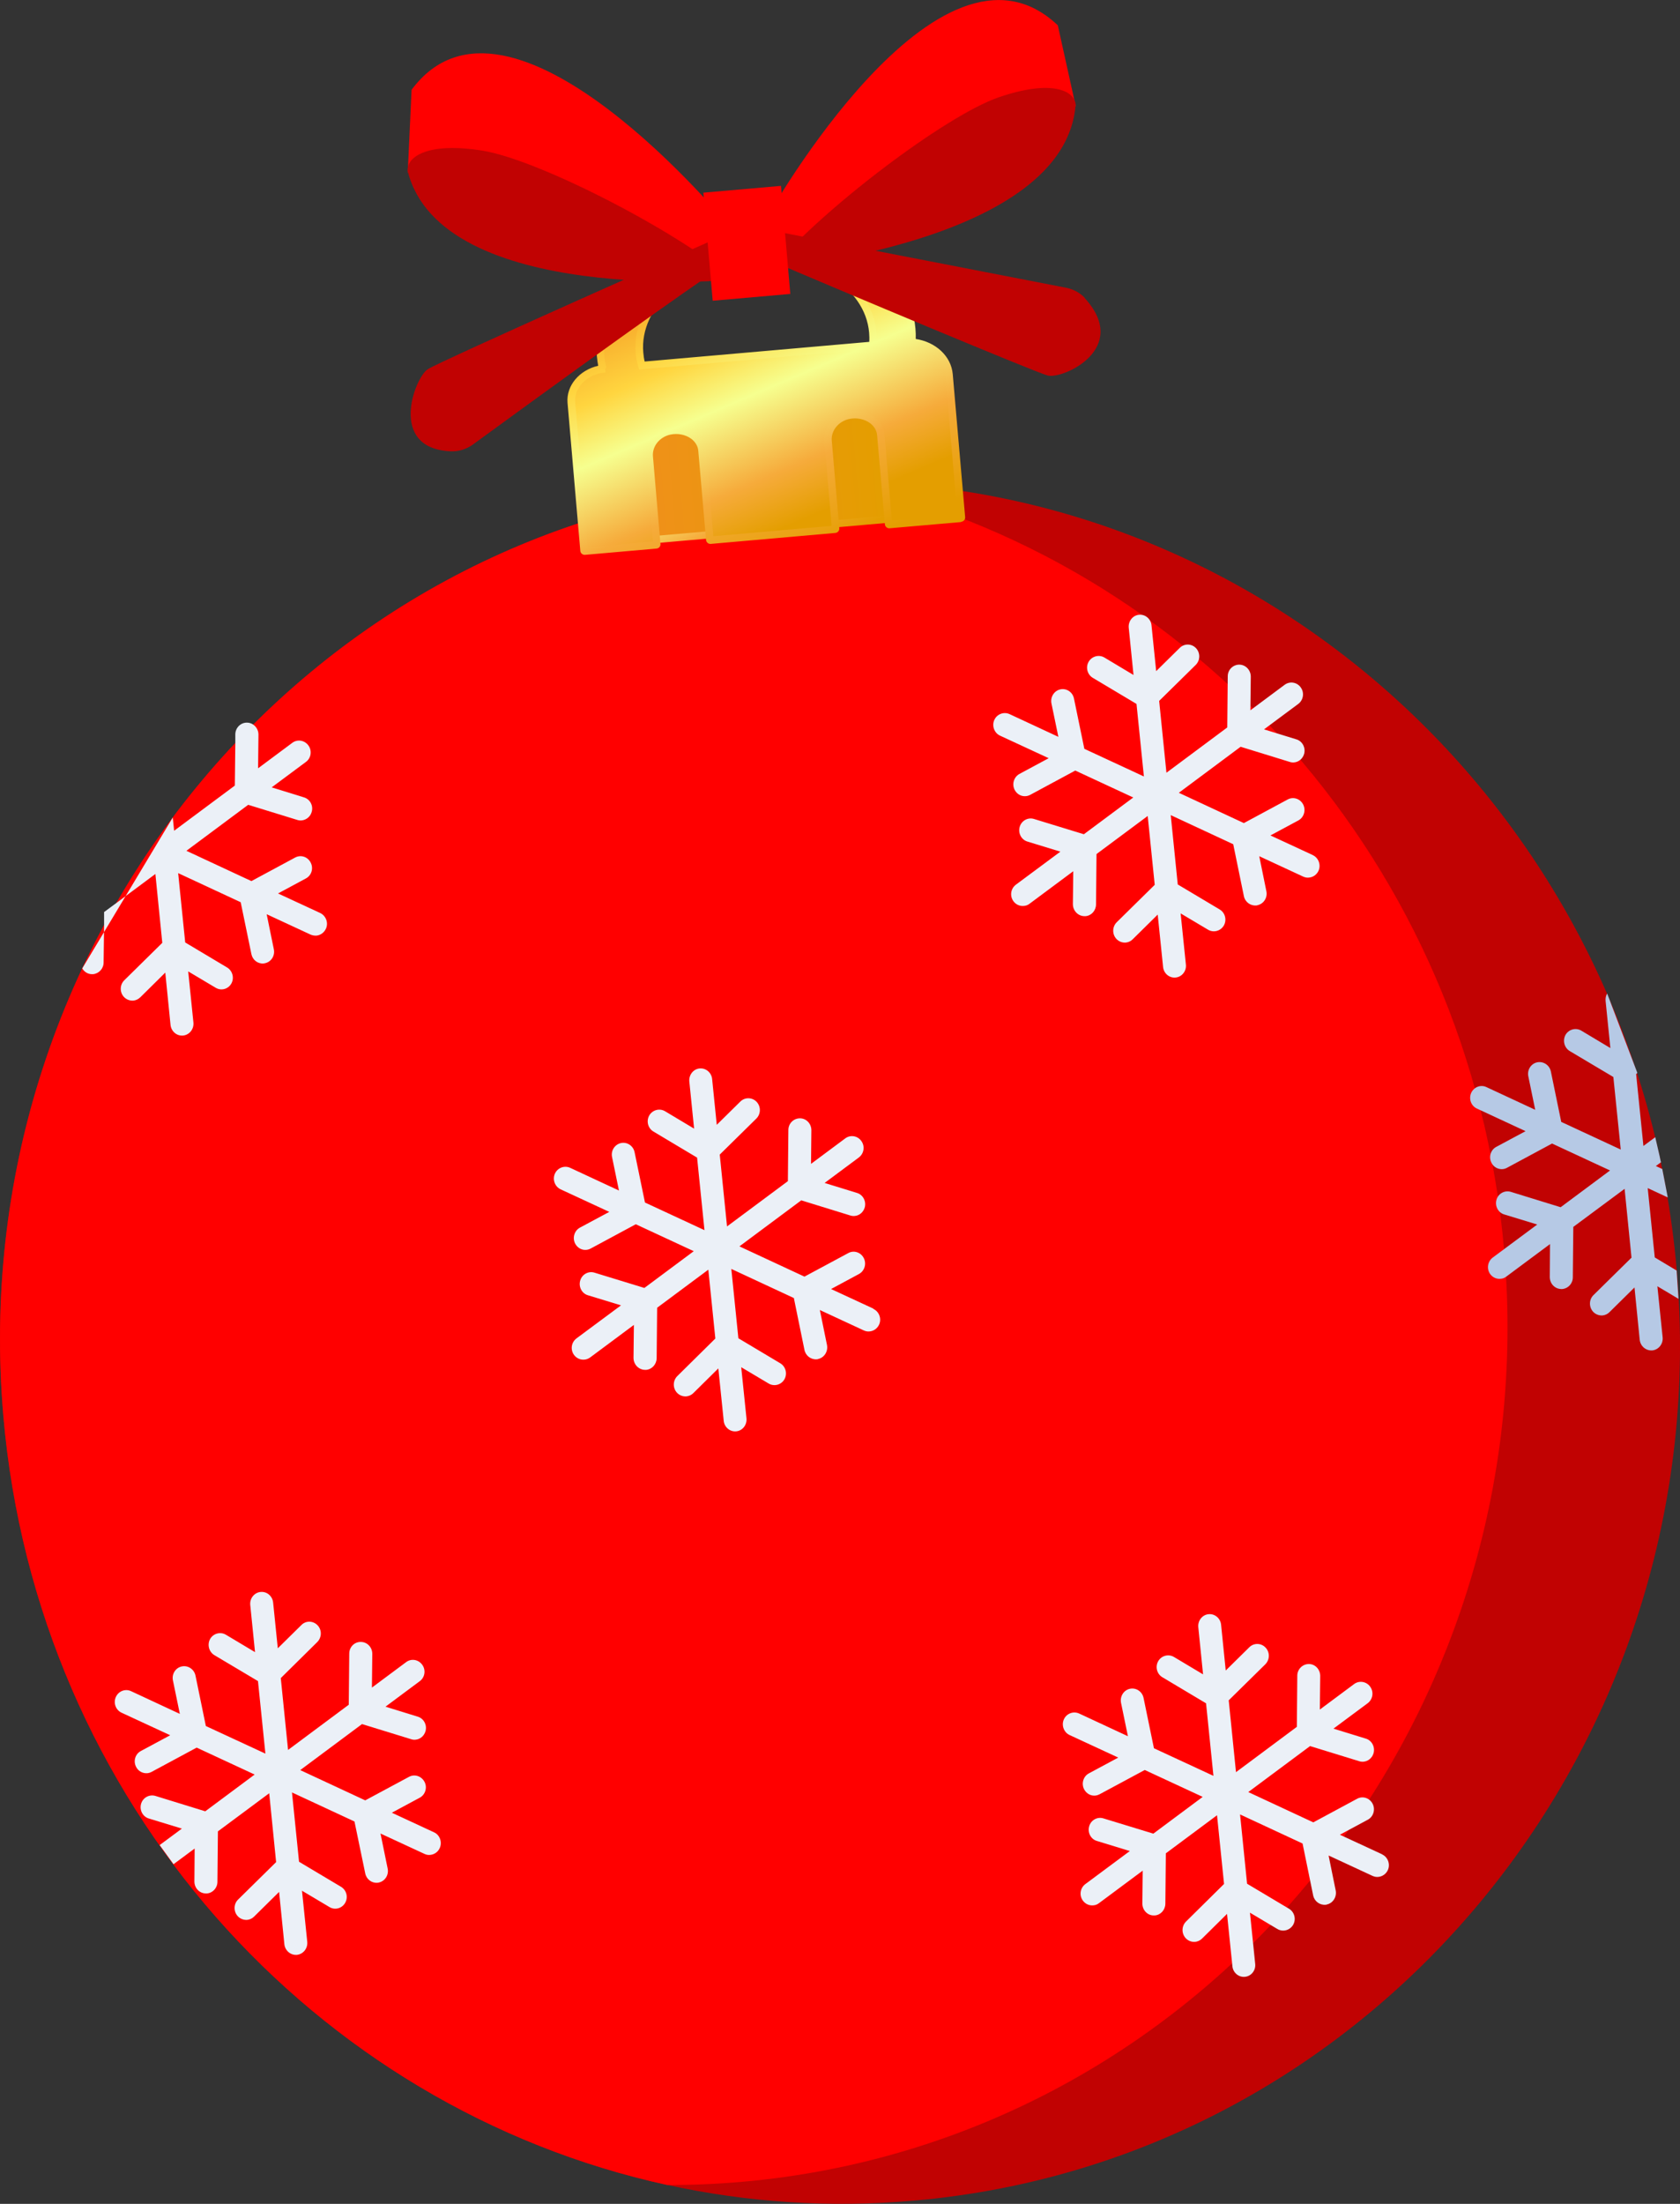 <svg width="45" height="59" viewBox="0 0 45 59" fill="none" xmlns="http://www.w3.org/2000/svg">
<rect x="0" y="0" width="45" height="59" fill="#333333" stroke="none"/>
<g clip-path="url(#clip0_1891_5983)">
<path d="M44.911 33.978C46.01 46.664 36.865 57.83 24.489 58.913C22.217 59.113 19.997 58.958 17.878 58.495C8.436 56.437 0.987 48.269 0.09 37.911C-1.01 25.225 8.135 14.059 20.511 12.976C21.182 12.918 21.847 12.889 22.505 12.892C34.043 12.918 43.872 21.983 44.911 33.981V33.978Z" fill="#C10202"/>
<path d="M40.29 33.476C41.389 46.163 32.244 57.328 19.869 58.411C19.198 58.469 18.533 58.498 17.875 58.495C8.436 56.437 0.987 48.269 0.09 37.911C-1.01 25.225 8.135 14.059 20.511 12.976C21.182 12.918 21.847 12.889 22.505 12.892C31.944 14.95 39.395 23.118 40.29 33.48V33.476Z" fill="#FF0000"/>
<path d="M37.021 49.642L35.89 49.118L36.638 48.716C36.788 48.636 36.846 48.443 36.766 48.288C36.686 48.134 36.5 48.073 36.35 48.156L35.178 48.787L33.436 47.976L35.091 46.745L36.408 47.15C36.446 47.163 36.484 47.166 36.523 47.163C36.644 47.153 36.753 47.066 36.791 46.938C36.839 46.77 36.746 46.593 36.584 46.545L35.718 46.278L36.635 45.597C36.772 45.494 36.804 45.298 36.702 45.156C36.603 45.015 36.408 44.982 36.27 45.085L35.353 45.767L35.363 44.867C35.363 44.693 35.229 44.548 35.059 44.548C34.89 44.548 34.749 44.687 34.749 44.86L34.737 46.23L33.107 47.443L32.912 45.52L33.893 44.555C34.014 44.432 34.018 44.233 33.899 44.108C33.781 43.982 33.586 43.979 33.465 44.098L32.832 44.722L32.708 43.497C32.692 43.326 32.541 43.198 32.375 43.214H32.372C32.203 43.23 32.081 43.387 32.097 43.561L32.225 44.825L31.445 44.359C31.298 44.272 31.11 44.323 31.024 44.471C30.937 44.622 30.988 44.815 31.135 44.902L32.305 45.6L32.503 47.542L30.909 46.803L30.631 45.455C30.595 45.285 30.433 45.175 30.266 45.211C30.1 45.246 29.995 45.413 30.027 45.584L30.212 46.481L28.905 45.873C28.748 45.803 28.566 45.873 28.496 46.031C28.426 46.188 28.496 46.378 28.649 46.449L29.953 47.053L29.167 47.475C29.017 47.555 28.959 47.748 29.039 47.902C29.1 48.018 29.218 48.083 29.34 48.07C29.378 48.066 29.419 48.053 29.455 48.034L30.663 47.385L32.215 48.105L30.893 49.089L29.557 48.681C29.394 48.629 29.221 48.726 29.174 48.893C29.126 49.06 29.218 49.237 29.381 49.285L30.263 49.555L29.071 50.44C28.934 50.542 28.902 50.739 29.004 50.88C29.071 50.973 29.177 51.019 29.282 51.009C29.337 51.006 29.391 50.986 29.436 50.951L30.608 50.08L30.599 50.961C30.599 51.134 30.733 51.279 30.902 51.279C30.912 51.279 30.921 51.279 30.934 51.279C31.091 51.266 31.212 51.131 31.215 50.967L31.228 49.616L32.599 48.597L32.787 50.436L31.768 51.443C31.647 51.565 31.643 51.764 31.762 51.89C31.829 51.961 31.922 51.993 32.011 51.986C32.078 51.98 32.145 51.951 32.196 51.9L32.867 51.237L33.011 52.639C33.027 52.81 33.177 52.938 33.343 52.922C33.343 52.922 33.343 52.922 33.347 52.922C33.516 52.906 33.641 52.749 33.621 52.575L33.481 51.205L34.216 51.642C34.363 51.729 34.551 51.678 34.638 51.53C34.724 51.379 34.673 51.186 34.526 51.099L33.404 50.43L33.216 48.575L34.89 49.353L35.174 50.742C35.206 50.9 35.35 51.006 35.504 50.993C35.516 50.993 35.529 50.993 35.539 50.986C35.705 50.951 35.81 50.784 35.778 50.613L35.587 49.674L36.766 50.221C36.817 50.243 36.868 50.253 36.919 50.247C37.028 50.237 37.127 50.169 37.175 50.063C37.245 49.906 37.175 49.716 37.021 49.645V49.642Z" fill="#EBF0F7"/>
<path d="M44.915 34.017L44.324 33.663L44.135 31.807L44.669 32.055V32.039L44.525 31.296L44.353 31.216L44.49 31.116L44.474 31.048L44.455 30.955L44.337 30.444L44.02 30.679L43.825 28.756L43.854 28.727V28.714L43.049 26.598C43.017 26.652 43.001 26.72 43.007 26.794L43.135 28.058L42.355 27.591C42.209 27.505 42.02 27.556 41.934 27.704C41.851 27.855 41.899 28.048 42.046 28.138L43.215 28.833L43.413 30.775L41.819 30.035L41.541 28.685C41.506 28.514 41.339 28.405 41.173 28.44C41.007 28.476 40.902 28.643 40.937 28.814L41.122 29.711L39.815 29.103C39.659 29.029 39.477 29.103 39.406 29.26C39.336 29.421 39.406 29.608 39.56 29.678L40.863 30.283L40.077 30.704C39.927 30.785 39.87 30.974 39.95 31.129C40.007 31.245 40.128 31.309 40.25 31.299C40.288 31.296 40.33 31.283 40.365 31.264L41.573 30.614L43.126 31.335L41.803 32.319L40.467 31.907C40.304 31.859 40.132 31.952 40.084 32.119C40.036 32.286 40.128 32.463 40.291 32.512L41.176 32.782L39.985 33.666C39.847 33.769 39.815 33.965 39.914 34.107C39.981 34.2 40.087 34.245 40.192 34.235C40.247 34.232 40.301 34.213 40.346 34.177L41.518 33.306L41.512 34.187C41.512 34.364 41.646 34.505 41.816 34.509C41.825 34.509 41.838 34.509 41.847 34.509C42.004 34.496 42.129 34.361 42.129 34.197L42.142 32.846L43.516 31.827L43.701 33.669L42.681 34.673C42.56 34.792 42.557 34.994 42.675 35.12C42.742 35.19 42.835 35.222 42.924 35.216C42.991 35.21 43.059 35.181 43.11 35.129L43.781 34.467L43.921 35.869C43.94 36.039 44.087 36.165 44.257 36.152C44.257 36.152 44.257 36.152 44.26 36.152C44.429 36.133 44.551 35.978 44.535 35.805L44.394 34.435L44.96 34.772L44.909 34.01L44.915 34.017Z" fill="#B6C9E5"/>
<path d="M4.628 21.887L4.664 22.24L6.29 21.031L6.303 19.896V19.658C6.306 19.481 6.447 19.343 6.616 19.346C6.677 19.346 6.734 19.365 6.782 19.398C6.865 19.456 6.923 19.552 6.923 19.665L6.913 20.568L7.83 19.886C7.968 19.784 8.159 19.816 8.261 19.957C8.364 20.099 8.332 20.298 8.194 20.398L7.277 21.079L8.14 21.346C8.306 21.395 8.399 21.571 8.348 21.739C8.313 21.864 8.204 21.951 8.079 21.964C8.041 21.967 8.003 21.964 7.964 21.951L6.648 21.546L4.993 22.777L6.734 23.588L7.907 22.957C8.057 22.877 8.242 22.935 8.322 23.093C8.402 23.247 8.345 23.437 8.194 23.517L7.447 23.919L8.578 24.443C8.731 24.517 8.802 24.704 8.731 24.861C8.683 24.967 8.584 25.038 8.476 25.048C8.424 25.051 8.37 25.041 8.322 25.022L7.143 24.475L7.335 25.414C7.37 25.585 7.265 25.752 7.098 25.787C7.086 25.787 7.073 25.794 7.06 25.794C6.907 25.807 6.766 25.701 6.734 25.543L6.447 24.154L4.772 23.375L4.961 25.231L6.082 25.9C6.229 25.987 6.28 26.183 6.197 26.331C6.111 26.482 5.923 26.533 5.776 26.443L5.041 26.006L5.181 27.376C5.197 27.55 5.076 27.704 4.906 27.723C4.906 27.723 4.906 27.723 4.903 27.723C4.734 27.739 4.587 27.611 4.568 27.44L4.427 26.038L3.756 26.701C3.702 26.752 3.638 26.781 3.571 26.788C3.481 26.794 3.389 26.762 3.321 26.691C3.203 26.566 3.206 26.366 3.328 26.244L4.347 25.241L4.162 23.398L3.123 24.17L2.788 24.417V24.774L2.775 25.768C2.775 25.932 2.65 26.064 2.494 26.08C2.484 26.08 2.475 26.08 2.462 26.08C2.353 26.08 2.254 26.016 2.203 25.926L4.625 21.89L4.628 21.887Z" fill="#EBF0F7"/>
<path d="M23.392 35.033L22.261 34.509L23.008 34.107C23.158 34.026 23.216 33.833 23.136 33.679C23.056 33.525 22.871 33.463 22.721 33.547L21.548 34.177L19.806 33.367L21.462 32.135L22.778 32.541C22.817 32.553 22.855 32.557 22.893 32.553C23.015 32.544 23.123 32.457 23.162 32.328C23.209 32.161 23.117 31.984 22.954 31.936L22.088 31.669L23.005 30.987C23.142 30.884 23.174 30.688 23.072 30.547C22.973 30.405 22.778 30.373 22.641 30.476L21.724 31.158L21.733 30.257C21.733 30.084 21.599 29.939 21.427 29.939C21.257 29.939 21.117 30.077 21.117 30.251L21.104 31.621L19.474 32.833L19.279 30.91L20.26 29.945C20.382 29.823 20.385 29.624 20.267 29.498C20.148 29.373 19.953 29.37 19.832 29.489L19.199 30.113L19.075 28.887C19.059 28.717 18.909 28.588 18.742 28.604C18.742 28.604 18.742 28.604 18.739 28.604C18.57 28.62 18.448 28.778 18.464 28.952L18.592 30.215L17.813 29.749C17.666 29.662 17.477 29.714 17.391 29.862C17.305 30.013 17.356 30.206 17.503 30.293L18.672 30.991L18.87 32.933L17.276 32.193L16.998 30.846C16.963 30.675 16.8 30.566 16.634 30.601C16.467 30.637 16.359 30.804 16.394 30.974L16.579 31.872L15.272 31.264C15.116 31.193 14.934 31.264 14.863 31.421C14.793 31.579 14.863 31.769 15.017 31.84L16.32 32.444L15.534 32.865C15.384 32.946 15.327 33.139 15.406 33.293C15.467 33.409 15.585 33.473 15.707 33.46C15.745 33.457 15.787 33.444 15.822 33.425L17.03 32.775L18.583 33.496L17.26 34.48L15.924 34.071C15.761 34.02 15.589 34.116 15.541 34.283C15.493 34.451 15.585 34.628 15.748 34.676L16.634 34.946L15.442 35.83C15.304 35.933 15.272 36.129 15.374 36.271C15.442 36.364 15.547 36.409 15.652 36.399C15.707 36.396 15.761 36.374 15.806 36.342L16.979 35.47L16.969 36.351C16.969 36.525 17.103 36.67 17.276 36.673C17.285 36.673 17.295 36.673 17.308 36.673C17.464 36.66 17.586 36.525 17.589 36.361L17.602 35.01L18.973 33.991L19.161 35.834L18.142 36.84C18.02 36.962 18.017 37.162 18.135 37.287C18.202 37.358 18.295 37.39 18.384 37.383C18.452 37.377 18.519 37.348 18.57 37.297L19.241 36.634L19.385 38.036C19.401 38.207 19.551 38.335 19.717 38.319C19.717 38.319 19.717 38.319 19.72 38.319C19.89 38.303 20.011 38.146 19.995 37.972L19.854 36.602L20.589 37.039C20.736 37.126 20.925 37.075 21.011 36.927C21.097 36.776 21.046 36.583 20.899 36.496L19.778 35.827L19.589 33.971L21.264 34.75L21.548 36.139C21.58 36.297 21.724 36.403 21.877 36.39C21.89 36.39 21.903 36.39 21.912 36.383C22.078 36.348 22.184 36.181 22.152 36.01L21.96 35.071L23.139 35.618C23.19 35.641 23.241 35.65 23.293 35.644C23.401 35.634 23.5 35.567 23.548 35.46C23.619 35.303 23.548 35.113 23.395 35.042L23.392 35.033Z" fill="#EBF0F7"/>
<path d="M35.161 22.89L34.03 22.366L34.778 21.964C34.928 21.883 34.985 21.691 34.906 21.536C34.826 21.382 34.64 21.321 34.49 21.404L33.318 22.035L31.576 21.224L33.231 19.992L34.548 20.398C34.586 20.411 34.624 20.414 34.663 20.411C34.784 20.401 34.893 20.314 34.931 20.186C34.979 20.018 34.886 19.841 34.723 19.793L33.858 19.526L34.775 18.845C34.912 18.742 34.944 18.545 34.842 18.404C34.743 18.262 34.548 18.23 34.41 18.333L33.493 19.015L33.503 18.114C33.503 17.941 33.369 17.796 33.196 17.793C33.027 17.793 32.886 17.931 32.886 18.105L32.873 19.475L31.244 20.687L31.049 18.764L32.03 17.799C32.151 17.677 32.154 17.478 32.036 17.352C31.918 17.227 31.723 17.224 31.602 17.343L30.969 17.967L30.844 16.741C30.828 16.571 30.678 16.442 30.512 16.458C30.512 16.458 30.512 16.458 30.509 16.458C30.339 16.474 30.218 16.632 30.234 16.806L30.362 18.07L29.582 17.603C29.435 17.516 29.247 17.568 29.16 17.716C29.074 17.867 29.125 18.06 29.272 18.147L30.442 18.845L30.64 20.787L29.045 20.047L28.767 18.7C28.732 18.529 28.569 18.42 28.403 18.455C28.237 18.491 28.131 18.658 28.163 18.828L28.349 19.726L27.042 19.118C26.885 19.047 26.703 19.118 26.633 19.275C26.562 19.433 26.633 19.623 26.786 19.694L28.09 20.298L27.307 20.719C27.157 20.8 27.099 20.993 27.179 21.147C27.24 21.263 27.358 21.327 27.48 21.314C27.518 21.311 27.559 21.298 27.595 21.279L28.802 20.629L30.355 21.35L29.032 22.334L27.697 21.925C27.534 21.874 27.361 21.97 27.313 22.137C27.265 22.305 27.358 22.482 27.521 22.53L28.403 22.8L27.211 23.684C27.074 23.787 27.042 23.983 27.144 24.125C27.211 24.218 27.317 24.263 27.422 24.253C27.476 24.25 27.531 24.231 27.575 24.196L28.748 23.324L28.738 24.205C28.738 24.379 28.873 24.524 29.045 24.527C29.055 24.527 29.064 24.527 29.077 24.527C29.234 24.514 29.355 24.379 29.358 24.215L29.371 22.864L30.742 21.845L30.93 23.688L29.911 24.691C29.79 24.813 29.787 25.012 29.905 25.138C29.972 25.209 30.065 25.241 30.154 25.234C30.221 25.228 30.288 25.199 30.339 25.147L31.01 24.485L31.154 25.887C31.17 26.058 31.32 26.186 31.486 26.17C31.486 26.17 31.486 26.17 31.49 26.17C31.659 26.154 31.784 25.996 31.765 25.823L31.624 24.453L32.359 24.89C32.506 24.977 32.694 24.926 32.781 24.778C32.867 24.627 32.816 24.433 32.669 24.347L31.547 23.678L31.359 21.822L33.033 22.601L33.318 23.99C33.349 24.147 33.493 24.253 33.647 24.241C33.659 24.241 33.672 24.241 33.682 24.234C33.848 24.199 33.956 24.032 33.921 23.861L33.73 22.922L34.909 23.469C34.96 23.491 35.011 23.501 35.062 23.494C35.171 23.485 35.27 23.417 35.318 23.311C35.388 23.154 35.318 22.964 35.164 22.893L35.161 22.89Z" fill="#EBF0F7"/>
<path d="M4.642 49.912L5.214 49.488L5.207 50.369C5.207 50.546 5.341 50.687 5.511 50.69C5.52 50.69 5.533 50.69 5.543 50.69C5.699 50.678 5.824 50.542 5.824 50.379L5.837 49.028L7.211 48.008L7.396 49.851L6.377 50.854C6.255 50.973 6.252 51.176 6.37 51.301C6.437 51.372 6.53 51.404 6.62 51.398C6.687 51.392 6.754 51.362 6.805 51.311L7.476 50.649L7.617 52.051C7.636 52.221 7.783 52.347 7.952 52.334C7.952 52.334 7.952 52.334 7.955 52.334C8.125 52.314 8.246 52.16 8.23 51.986L8.089 50.617L8.824 51.054C8.971 51.144 9.16 51.092 9.246 50.941C9.332 50.79 9.281 50.597 9.131 50.51L8.01 49.842L7.821 47.986L9.495 48.764L9.783 50.153C9.815 50.311 9.956 50.417 10.109 50.404C10.122 50.404 10.134 50.401 10.147 50.398C10.313 50.362 10.419 50.195 10.384 50.025L10.192 49.086L11.371 49.632C11.419 49.655 11.473 49.665 11.524 49.658C11.633 49.648 11.732 49.581 11.78 49.472C11.85 49.314 11.78 49.124 11.627 49.054L10.496 48.529L11.243 48.127C11.393 48.047 11.451 47.854 11.371 47.703C11.291 47.549 11.106 47.487 10.956 47.568L9.783 48.198L8.042 47.388L9.697 46.156L11.013 46.561C11.052 46.574 11.09 46.578 11.128 46.574C11.25 46.565 11.358 46.478 11.397 46.349C11.445 46.182 11.352 46.005 11.189 45.957L10.326 45.69L11.243 45.008C11.381 44.908 11.413 44.709 11.31 44.568C11.208 44.426 11.016 44.394 10.879 44.497L9.962 45.179L9.972 44.275C9.972 44.101 9.837 43.957 9.665 43.957C9.495 43.953 9.355 44.092 9.355 44.269L9.342 45.638L7.716 46.848L7.521 44.925L8.498 43.96C8.62 43.838 8.626 43.638 8.508 43.513C8.39 43.387 8.195 43.381 8.074 43.503L7.441 44.127L7.316 42.902C7.297 42.728 7.15 42.603 6.981 42.619C6.981 42.619 6.981 42.619 6.978 42.619C6.808 42.638 6.687 42.792 6.703 42.966L6.831 44.23L6.051 43.764C5.904 43.677 5.715 43.728 5.629 43.876C5.546 44.027 5.594 44.22 5.741 44.31L6.91 45.005L7.109 46.947L5.514 46.208L5.236 44.857C5.201 44.687 5.035 44.577 4.869 44.613C4.702 44.648 4.597 44.815 4.632 44.986L4.817 45.883L3.511 45.275C3.354 45.201 3.172 45.275 3.102 45.433C3.031 45.593 3.102 45.78 3.255 45.851L4.559 46.455L3.773 46.877C3.622 46.957 3.565 47.147 3.645 47.301C3.702 47.417 3.824 47.481 3.945 47.471C3.983 47.468 4.025 47.455 4.06 47.436L5.268 46.786L6.821 47.507L5.498 48.491L4.162 48.079C3.999 48.031 3.827 48.124 3.779 48.291C3.731 48.459 3.824 48.636 3.987 48.684L4.872 48.954L4.277 49.395L4.645 49.903L4.642 49.912Z" fill="#EBF0F7"/>
<path d="M17.108 11.155L23.838 10.565C24.487 10.508 25.058 10.991 25.115 11.644L25.196 12.58C25.252 13.233 24.773 13.808 24.123 13.865L17.394 14.455C16.744 14.512 16.174 14.03 16.117 13.376L16.036 12.441C15.979 11.787 16.459 11.212 17.108 11.155Z" fill="url(#paint0_linear_1891_5983)"/>
<path d="M24.169 13.963L17.369 14.558C16.686 14.619 16.082 14.108 16.021 13.419L15.935 12.413C15.874 11.725 16.382 11.117 17.066 11.056L23.865 10.461C24.549 10.4 25.153 10.911 25.214 11.599L25.3 12.606C25.361 13.294 24.853 13.902 24.169 13.963ZM17.085 11.258C16.51 11.31 16.085 11.821 16.133 12.4L16.219 13.407C16.27 13.986 16.778 14.413 17.353 14.365L24.153 13.77C24.728 13.719 25.153 13.207 25.105 12.628L25.019 11.622C24.968 11.043 24.46 10.615 23.885 10.664L17.085 11.258Z" fill="url(#paint1_linear_1891_5983)"/>
<path d="M24.202 9.171L24.425 9.152C24.432 9.036 24.428 8.921 24.419 8.805C24.272 7.091 22.307 6.161 20.009 6.364C17.712 6.567 15.938 7.824 16.085 9.538C16.095 9.654 16.111 9.77 16.14 9.882L16.204 9.876C15.664 9.924 15.261 10.332 15.299 10.786L15.641 14.751C15.641 14.751 15.651 14.764 15.661 14.764L17.575 14.596C17.575 14.596 17.59 14.587 17.59 14.58L17.389 12.242C17.364 11.937 17.581 11.625 17.936 11.548C18.367 11.455 18.773 11.709 18.805 12.069L19.012 14.455C19.012 14.455 19.022 14.468 19.032 14.468L22.364 14.175C22.364 14.175 22.38 14.165 22.38 14.159L22.179 11.821C22.153 11.516 22.371 11.204 22.725 11.127C23.157 11.033 23.563 11.287 23.595 11.648L23.802 14.034C23.802 14.034 23.812 14.046 23.821 14.046L25.735 13.879C25.735 13.879 25.751 13.87 25.751 13.863L25.419 10.033C25.374 9.503 24.828 9.117 24.202 9.171ZM17.191 9.786C17.156 9.676 17.137 9.564 17.127 9.445C17.015 8.162 18.329 6.991 20.051 6.84C21.773 6.689 23.265 7.612 23.377 8.898C23.387 9.017 23.387 9.133 23.371 9.245L17.191 9.789V9.786Z" fill="url(#paint2_linear_1891_5983)"/>
<path d="M25.744 13.976L23.829 14.143C23.766 14.149 23.708 14.101 23.702 14.037L23.494 11.651C23.484 11.525 23.414 11.41 23.302 11.326C23.152 11.217 22.944 11.175 22.746 11.217C22.456 11.281 22.254 11.532 22.28 11.805L22.481 14.143C22.487 14.207 22.439 14.262 22.372 14.268L19.04 14.561C18.976 14.568 18.918 14.519 18.912 14.455L18.704 12.069C18.695 11.943 18.624 11.828 18.512 11.744C18.362 11.635 18.154 11.593 17.956 11.635C17.666 11.699 17.464 11.95 17.49 12.223L17.691 14.561C17.698 14.625 17.65 14.68 17.586 14.686L15.672 14.854C15.608 14.86 15.55 14.812 15.544 14.748L15.202 10.783C15.164 10.323 15.518 9.908 16.023 9.792C16.007 9.712 15.998 9.628 15.988 9.535C15.841 7.85 17.532 6.47 20.002 6.255C22.475 6.039 24.373 7.104 24.52 8.789C24.529 8.892 24.532 8.985 24.529 9.075C25.06 9.155 25.478 9.532 25.52 10.017L25.852 13.844C25.858 13.908 25.811 13.963 25.744 13.969V13.976ZM23.893 13.937L25.644 13.783L25.322 10.04C25.28 9.564 24.782 9.22 24.213 9.268L24.197 9.068L24.334 9.056C24.334 8.978 24.334 8.898 24.325 8.808C24.187 7.239 22.379 6.251 20.024 6.457C17.666 6.663 16.055 7.953 16.189 9.522C16.199 9.641 16.218 9.75 16.241 9.85L16.209 9.86L16.218 9.969C15.736 10.011 15.371 10.371 15.407 10.773L15.742 14.651L17.493 14.497L17.298 12.242C17.266 11.869 17.535 11.525 17.921 11.442C18.18 11.387 18.439 11.438 18.637 11.583C18.797 11.702 18.893 11.869 18.909 12.053L19.107 14.355L22.276 14.079L22.082 11.824C22.05 11.451 22.318 11.107 22.705 11.024C22.963 10.969 23.222 11.021 23.421 11.165C23.58 11.284 23.676 11.451 23.692 11.635L23.89 13.937H23.893ZM23.462 9.335L17.122 9.892L17.097 9.815C17.062 9.705 17.039 9.583 17.027 9.451C16.912 8.11 18.263 6.891 20.04 6.737C21.816 6.583 23.36 7.544 23.475 8.885C23.488 9.017 23.484 9.142 23.468 9.255L23.459 9.335H23.462ZM17.266 9.679L23.283 9.152C23.29 9.075 23.286 8.991 23.28 8.904C23.174 7.673 21.73 6.792 20.062 6.94C18.394 7.084 17.122 8.207 17.231 9.438C17.238 9.525 17.25 9.606 17.269 9.683L17.266 9.679Z" fill="url(#paint3_linear_1891_5983)"/>
<path d="M11.024 2.409L10.922 4.624C10.922 4.624 13.091 2.595 19.706 7.901C19.61 6.805 19.549 6.075 19.549 6.075C19.549 6.075 13.651 -1.135 11.024 2.405V2.409Z" fill="#FF0000"/>
<path d="M19.671 7.49C19.671 7.49 11.817 8.178 10.919 4.576C10.887 4.209 11.437 3.795 12.923 4.033C14.409 4.271 18.09 6.155 19.668 7.49H19.671Z" fill="#C10202"/>
<path d="M28.335 0.679C25.143 -2.354 20.57 5.776 20.57 5.776C20.57 5.776 20.634 6.506 20.727 7.602C26.328 1.222 28.814 2.846 28.814 2.846L28.335 0.682V0.679Z" fill="#FF0000"/>
<path d="M20.691 7.187C20.691 7.187 28.546 6.499 28.811 2.795C28.779 2.428 28.165 2.116 26.743 2.608C25.322 3.1 22.021 5.599 20.691 7.187Z" fill="#C10202"/>
<path d="M29.057 7.975C28.926 7.834 28.75 7.744 28.564 7.705L19.95 6.033L19.88 6.078C19.017 6.461 11.808 9.66 11.457 9.885C11.108 10.111 10.383 12.008 12.073 12.082C12.281 12.091 12.492 12.027 12.661 11.905C17.157 8.625 18.908 7.416 19.589 6.969C19.848 6.801 20.167 6.772 20.448 6.895C22.538 7.789 27.724 9.963 28.063 10.053C28.469 10.159 30.293 9.332 29.053 7.978L29.057 7.975Z" fill="#C10202"/>
<path d="M20.919 4.976L18.84 5.158L19.09 8.051L21.169 7.869L20.919 4.976Z" fill="#FF0000"/>
</g>
<defs>
<linearGradient id="paint0_linear_1891_5983" x1="16.081" y1="12.921" x2="25.163" y2="12.134" gradientUnits="userSpaceOnUse">
<stop stop-color="#F28E1E"/>
<stop offset="0.83" stop-color="#E49E00"/>
</linearGradient>
<linearGradient id="paint1_linear_1891_5983" x1="19.521" y1="9.925" x2="21.725" y2="15.066" gradientUnits="userSpaceOnUse">
<stop stop-color="#F28E1E"/>
<stop offset="0.25" stop-color="#FFD53F"/>
<stop offset="0.45" stop-color="#F6FF8F"/>
<stop offset="0.68" stop-color="#F6AB3B"/>
<stop offset="0.94" stop-color="#E49E00"/>
</linearGradient>
<linearGradient id="paint2_linear_1891_5983" x1="18.172" y1="6.776" x2="21.913" y2="15.502" gradientUnits="userSpaceOnUse">
<stop stop-color="#F28E1E"/>
<stop offset="0.29" stop-color="#FFD53F"/>
<stop offset="0.45" stop-color="#F6FF8F"/>
<stop offset="0.68" stop-color="#F6AB3B"/>
<stop offset="0.83" stop-color="#E49E00"/>
</linearGradient>
<linearGradient id="paint3_linear_1891_5983" x1="18.135" y1="6.685" x2="21.955" y2="15.596" gradientUnits="userSpaceOnUse">
<stop stop-color="#F28E1E"/>
<stop offset="0.25" stop-color="#FFD53F"/>
<stop offset="0.45" stop-color="#F6FF8F"/>
<stop offset="0.68" stop-color="#F6AB3B"/>
<stop offset="0.94" stop-color="#E49E00"/>
</linearGradient>
<clipPath id="clip0_1891_5983">
<rect width="45" height="59" fill="white"/>
</clipPath>
</defs>
</svg>

